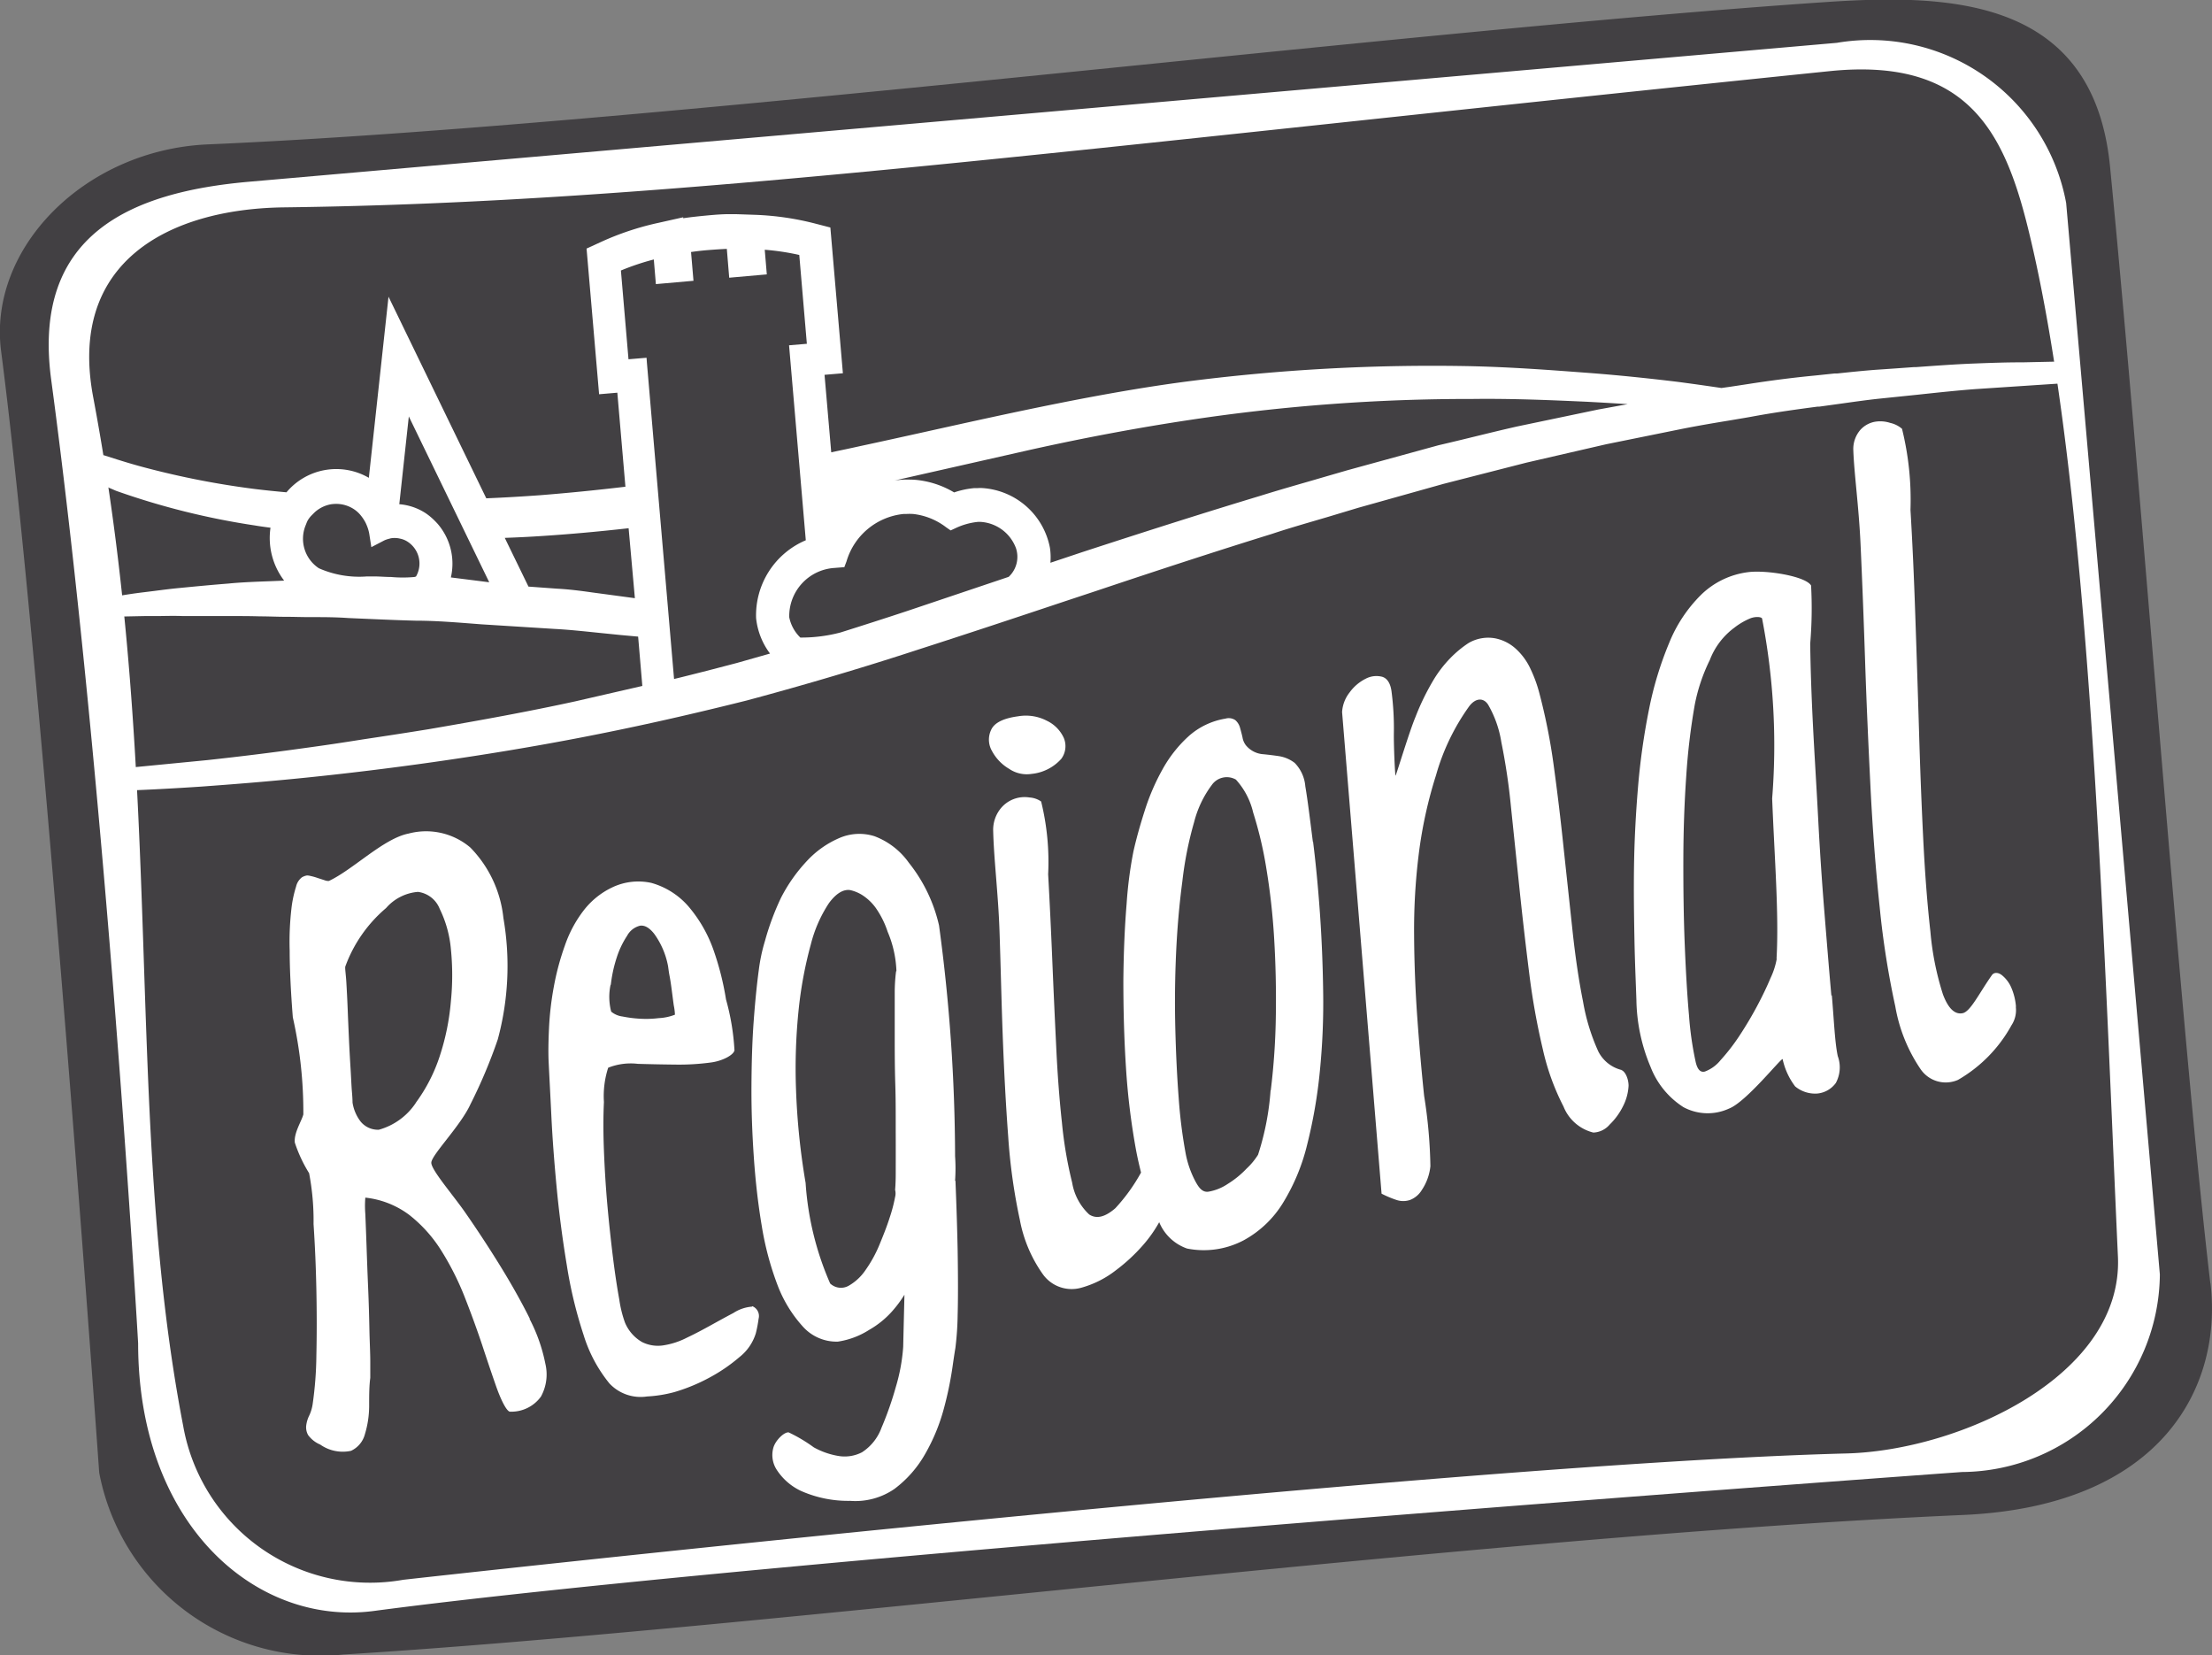 <?xml version="1.0" encoding="UTF-8"?>
<svg xmlns="http://www.w3.org/2000/svg" width="35.294" height="26.4" viewBox="0 0 35.294 26.4">
  <rect x="0" y="0" width="35.294" height="26.4" fill="#808080" stroke="none"/>
  <g transform="translate(-974.961 -858.105)">
    <path d="M254.231,312.578c.194,1.645-.773,3.553-3.946,3.693-7.814.344-18.977,1.8-25.841,2.226a3.59,3.59,0,0,1-3.9-2.9s-.9-12.76-1.565-17.889c-.214-1.641,1.33-3.214,3.3-3.3,7-.3,18.88-1.8,25.8-2.269,1.973-.134,4.284-.086,4.549,2.623.493,5.018,1.139,13.9,1.6,17.81" transform="translate(756 566)" fill="#424043"></path>
    <path d="M253.423,312.434a3.179,3.179,0,0,1-3.157,3.152s-18.823,1.353-25.337,2.216c-1.872.249-3.763-1.363-3.764-4.269,0,0-.5-8.763-1.388-15.377-.309-2.316,1.276-2.987,3.157-3.152l25.337-2.216a3.179,3.179,0,0,1,3.657,2.555Z" transform="translate(756 566)" fill="#fff"></path>
    <path d="M252.754,312.149c.087,1.9-2.52,3.094-4.333,3.141-6.5.168-23.026,2.015-23.026,2.015a3.027,3.027,0,0,1-3.511-2.454c-.966-5.01-.259-10.172-1.436-16.411-.409-2.166,1.218-3,3.032-3.027,6.181-.076,12.258-.9,24.673-2.173,2.194-.225,2.786.969,3.165,2.5.991,4,1.194,11.092,1.436,16.409" transform="translate(756 566)" fill="#424043"></path>
    <path d="M227.415,313.141q-.2-.4-.466-.832t-.564-.861c-.2-.288-.552-.69-.542-.8.011-.128.467-.585.624-.928a8.137,8.137,0,0,0,.436-1.034,4.482,4.482,0,0,0,.09-1.938,1.883,1.883,0,0,0-.528-1.124,1.091,1.091,0,0,0-.986-.222c-.4.079-.885.576-1.271.756a.173.173,0,0,1-.071-.013l-.109-.035a.883.883,0,0,0-.109-.031.258.258,0,0,0-.059-.009.231.231,0,0,0-.082.03.26.26,0,0,0-.093.148,1.863,1.863,0,0,0-.075.359,4.623,4.623,0,0,0-.027.662q0,.424.05,1.063a6.861,6.861,0,0,1,.168,1.55c-.028.108-.153.295-.136.449a2.244,2.244,0,0,0,.228.488,4.024,4.024,0,0,1,.071.812q.034.507.045,1.053t0,1.041a5.81,5.81,0,0,1-.059.775.652.652,0,0,1-.053.181.5.5,0,0,0-.05.163.252.252,0,0,0,.03.152.46.46,0,0,0,.193.152.626.626,0,0,0,.492.1.406.406,0,0,0,.221-.264,1.558,1.558,0,0,0,.068-.445c0-.167,0-.324.018-.454,0-.028,0-.116,0-.261s-.01-.318-.014-.52-.01-.42-.02-.653-.018-.452-.025-.656-.014-.38-.02-.525a1.6,1.6,0,0,1,0-.261,1.422,1.422,0,0,1,.7.275,2.217,2.217,0,0,1,.512.57,4.461,4.461,0,0,1,.372.737q.157.4.28.768c.081.246.155.466.222.657s.156.385.216.407a.582.582,0,0,0,.5-.24.733.733,0,0,0,.071-.522,2.662,2.662,0,0,0-.253-.719m-1.81-3.451a1.042,1.042,0,0,1-.594.435.357.357,0,0,1-.293-.133.661.661,0,0,1-.127-.3c0-.007,0-.062-.009-.164s-.013-.225-.022-.37-.018-.3-.026-.476-.015-.337-.021-.492-.014-.3-.021-.419-.023-.219-.017-.248a2.217,2.217,0,0,1,.651-.934.754.754,0,0,1,.509-.258.432.432,0,0,1,.347.271,1.825,1.825,0,0,1,.178.638,4.177,4.177,0,0,1,0,.839,3.81,3.81,0,0,1-.178.873,2.626,2.626,0,0,1-.381.742" transform="translate(756 566)" fill="#fff"></path>
    <path d="M230.959,312.948a.629.629,0,0,0-.294.1c-.112.059-.23.124-.355.193s-.253.138-.385.2a1.227,1.227,0,0,1-.382.125.564.564,0,0,1-.339-.054.643.643,0,0,1-.272-.312,1.852,1.852,0,0,1-.09-.366c-.034-.187-.068-.408-.1-.666s-.063-.538-.09-.84-.044-.593-.055-.873-.011-.538,0-.772a1.467,1.467,0,0,1,.068-.546.972.972,0,0,1,.473-.062c.2.006.4.01.606.012a3.767,3.767,0,0,0,.57-.035c.175-.025.35-.116.366-.192a3.749,3.749,0,0,0-.135-.812,4.5,4.5,0,0,0-.2-.79,2.187,2.187,0,0,0-.365-.653,1.22,1.22,0,0,0-.625-.416.967.967,0,0,0-.631.074,1.255,1.255,0,0,0-.451.366,1.955,1.955,0,0,0-.3.562,4.127,4.127,0,0,0-.176.658,4.865,4.865,0,0,0-.076.653c-.01.213-.013.394-.006.542.01.211.026.5.043.855s.046.741.085,1.151.093.823.162,1.238a7.014,7.014,0,0,0,.267,1.11,2.287,2.287,0,0,0,.412.774.681.681,0,0,0,.6.209,2.082,2.082,0,0,0,.434-.069,2.85,2.85,0,0,0,.548-.224,2.656,2.656,0,0,0,.492-.334.774.774,0,0,0,.263-.382,2.089,2.089,0,0,0,.044-.231.169.169,0,0,0-.1-.2m-2.258-5.127a2.166,2.166,0,0,1,.094-.434,1.407,1.407,0,0,1,.166-.348.32.32,0,0,1,.209-.161c.073-.009.148.034.224.131a1.276,1.276,0,0,1,.219.508c.006.032.011.089.025.161s.025.15.036.234.021.162.031.235a.869.869,0,0,1,.019.151.814.814,0,0,1-.261.055,1.625,1.625,0,0,1-.3.009,1.947,1.947,0,0,1-.274-.035.349.349,0,0,1-.182-.078.927.927,0,0,1-.01-.428" transform="translate(756 566)" fill="#fff"></path>
    <path d="M239.909,305.535c-.045-.351-.081-.654-.121-.889a.6.6,0,0,0-.17-.372.552.552,0,0,0-.249-.107q-.134-.02-.273-.033a.393.393,0,0,1-.257-.142.28.28,0,0,1-.053-.125c-.012-.054-.026-.105-.04-.155a.245.245,0,0,0-.074-.119.186.186,0,0,0-.157-.025,1.164,1.164,0,0,0-.591.283,2.059,2.059,0,0,0-.415.528,3.527,3.527,0,0,0-.283.657c-.075.234-.136.453-.181.654a6.561,6.561,0,0,0-.108.832q-.046.553-.052,1.226c0,.447.011.912.042,1.392a11.112,11.112,0,0,0,.164,1.33c.023.119.049.231.076.339a2.856,2.856,0,0,1-.41.569c-.165.143-.3.175-.417.1a.893.893,0,0,1-.272-.508,6.5,6.5,0,0,1-.163-.957q-.062-.567-.093-1.243c-.022-.451-.043-.909-.062-1.371s-.041-.912-.065-1.348a4.031,4.031,0,0,0-.112-1.161.366.366,0,0,0-.186-.064.492.492,0,0,0-.467.185.541.541,0,0,0-.112.352c.011.448.08,1.006.1,1.571s.031,1.128.052,1.687.049,1.1.087,1.606a9.178,9.178,0,0,0,.186,1.335,2.192,2.192,0,0,0,.368.87.565.565,0,0,0,.624.211,1.584,1.584,0,0,0,.538-.273,2.827,2.827,0,0,0,.433-.4,2.12,2.12,0,0,0,.261-.369.747.747,0,0,0,.444.42,1.363,1.363,0,0,0,.907-.133,1.674,1.674,0,0,0,.627-.6,3.222,3.222,0,0,0,.385-.934,7.884,7.884,0,0,0,.2-1.16,11,11,0,0,0,.053-1.268q-.009-.651-.052-1.26t-.109-1.135m-.678,3.967a4.3,4.3,0,0,1-.2,1.027,1.1,1.1,0,0,1-.183.221,1.5,1.5,0,0,1-.3.244.788.788,0,0,1-.307.124c-.1.015-.156-.068-.205-.156a1.572,1.572,0,0,1-.163-.47,7.844,7.844,0,0,1-.108-.865q-.039-.507-.054-1.109t.012-1.2q.027-.6.1-1.148a5.734,5.734,0,0,1,.188-.947,1.674,1.674,0,0,1,.282-.592.292.292,0,0,1,.385-.086,1.178,1.178,0,0,1,.275.525,6.2,6.2,0,0,1,.21.889,10.756,10.756,0,0,1,.125,1.12c.024.4.033.811.027,1.224a10.958,10.958,0,0,1-.081,1.2" transform="translate(756 566)" fill="#fff"></path>
    <path d="M244.835,309.173a.57.57,0,0,1-.371-.294,3.251,3.251,0,0,1-.245-.8q-.1-.5-.169-1.143t-.141-1.31q-.069-.668-.158-1.313a9.447,9.447,0,0,0-.228-1.149,2.157,2.157,0,0,0-.14-.385,1,1,0,0,0-.235-.324.686.686,0,0,0-.333-.168.621.621,0,0,0-.423.076,1.721,1.721,0,0,0-.288.238,1.891,1.891,0,0,0-.276.36,3.891,3.891,0,0,0-.283.583c-.1.238-.309.934-.317.934s-.03-.47-.027-.673a4.552,4.552,0,0,0-.037-.669c-.017-.13-.068-.21-.148-.235a.366.366,0,0,0-.263.03.707.707,0,0,0-.257.218.561.561,0,0,0-.121.315l.63,7.682a1.68,1.68,0,0,0,.237.1.34.34,0,0,0,.218,0,.382.382,0,0,0,.188-.16.835.835,0,0,0,.136-.378,7.831,7.831,0,0,0-.1-1.122q-.063-.6-.109-1.248c-.031-.431-.048-.868-.051-1.314a9.767,9.767,0,0,1,.076-1.31,7.028,7.028,0,0,1,.274-1.244,3.519,3.519,0,0,1,.53-1.1c.1-.131.224-.141.3-.026a1.734,1.734,0,0,1,.212.6,10.017,10.017,0,0,1,.154,1.037q.064.614.134,1.286t.155,1.35a11.265,11.265,0,0,0,.219,1.226,3.786,3.786,0,0,0,.33.913.69.69,0,0,0,.476.415.358.358,0,0,0,.26-.127,1.054,1.054,0,0,0,.213-.292.806.806,0,0,0,.089-.327c0-.109-.052-.232-.118-.252" transform="translate(756 566)" fill="#fff"></path>
    <path d="M248.182,307.988c-.036-.4-.072-.847-.111-1.328s-.073-.98-.1-1.5-.059-1.011-.083-1.488-.039-.909-.044-1.3a6.671,6.671,0,0,0,.014-.927c-.088-.15-.719-.251-1.006-.213a1.308,1.308,0,0,0-.744.356,2.284,2.284,0,0,0-.516.777,5.531,5.531,0,0,0-.321,1.061,10.893,10.893,0,0,0-.174,1.231c-.036.431-.058.852-.064,1.266s0,.8.007,1.175.022.69.031.96a2.849,2.849,0,0,0,.226,1.066,1.331,1.331,0,0,0,.523.641.815.815,0,0,0,.73.023c.273-.106.824-.8.854-.789a1.1,1.1,0,0,0,.2.436.5.5,0,0,0,.349.114.413.413,0,0,0,.3-.169.523.523,0,0,0,.031-.428c-.047-.217-.06-.568-.095-.972m-.879-.579a1.215,1.215,0,0,1-.1.308c-.058.139-.13.289-.215.448s-.179.317-.282.473a3.167,3.167,0,0,1-.3.387.583.583,0,0,1-.25.181c-.072.018-.118-.035-.145-.147a5.224,5.224,0,0,1-.107-.739c-.03-.337-.052-.718-.069-1.144s-.023-.876-.022-1.348.017-.921.047-1.346a10.362,10.362,0,0,1,.135-1.127,2.823,2.823,0,0,1,.24-.713,1.15,1.15,0,0,1,.39-.515,1.11,1.11,0,0,1,.253-.149c.082-.033.175-.027.191,0a10.621,10.621,0,0,1,.161,2.872c.037.942.11,1.849.07,2.556" transform="translate(756 566)" fill="#fff"></path>
    <path d="M251.127,308.16a.95.95,0,0,0-.074-.3.519.519,0,0,0-.151-.2c-.061-.048-.127-.046-.159,0-.205.291-.342.582-.467.607s-.23-.076-.314-.3a4.563,4.563,0,0,1-.2-1q-.074-.657-.115-1.488t-.068-1.759q-.028-.929-.059-1.819c-.02-.594-.045-1.147-.076-1.662a4.723,4.723,0,0,0-.135-1.294.431.431,0,0,0-.188-.094.513.513,0,0,0-.246-.018.415.415,0,0,0-.228.126.466.466,0,0,0-.115.33c.013.373.088.9.115,1.488s.051,1.21.073,1.872.052,1.333.086,2.015.084,1.32.147,1.915a13.74,13.74,0,0,0,.249,1.581,2.549,2.549,0,0,0,.4.995.486.486,0,0,0,.6.176,2.259,2.259,0,0,0,.853-.87.439.439,0,0,0,.07-.293" transform="translate(756 566)" fill="#fff"></path>
    <path d="M234.2,310.939a2.831,2.831,0,0,0,0-.39,27.735,27.735,0,0,0-.256-3.681,2.48,2.48,0,0,0-.481-1,1.181,1.181,0,0,0-.549-.424.8.8,0,0,0-.563.03,1.524,1.524,0,0,0-.517.367,2.553,2.553,0,0,0-.411.584,4.18,4.18,0,0,0-.256.688,2.8,2.8,0,0,0-.1.474c-.031.231-.058.5-.081.816s-.033.66-.035,1.034.012.751.038,1.129.067.741.126,1.092a4.8,4.8,0,0,0,.25.941,2.076,2.076,0,0,0,.4.66.721.721,0,0,0,.565.247,1.278,1.278,0,0,0,.5-.188,1.443,1.443,0,0,0,.362-.292,1.893,1.893,0,0,0,.2-.268c-.006.258-.013.532-.02.833a2.934,2.934,0,0,1-.118.64,5.27,5.27,0,0,1-.228.649.784.784,0,0,1-.311.391.6.6,0,0,1-.37.06,1.215,1.215,0,0,1-.4-.139,2.466,2.466,0,0,0-.4-.238c-.071-.008-.205.121-.242.236a.431.431,0,0,0,.049.357.934.934,0,0,0,.388.34,1.859,1.859,0,0,0,.784.159,1.1,1.1,0,0,0,.708-.19,1.811,1.811,0,0,0,.491-.559,3.019,3.019,0,0,0,.3-.73,5.548,5.548,0,0,0,.142-.7c.01-.069.023-.158.04-.26a4.793,4.793,0,0,0,.036-.527c.007-.246.007-.59,0-1.03-.006-.3-.017-.671-.035-1.109m-.948-3.339a2.8,2.8,0,0,0-.021.333c0,.186,0,.4,0,.657s0,.522.009.81.006.553.007.8,0,.452,0,.619-.01.264-.01.264a.229.229,0,0,1,0,.114,2.439,2.439,0,0,1-.088.333c-.043.136-.1.279-.164.434a2.059,2.059,0,0,1-.221.4.808.808,0,0,1-.268.249.251.251,0,0,1-.295-.036,4.77,4.77,0,0,1-.392-1.605,11.107,11.107,0,0,1-.153-1.492,9.093,9.093,0,0,1,.045-1.3,6.462,6.462,0,0,1,.192-1.015,2.14,2.14,0,0,1,.288-.655c.111-.152.23-.227.342-.208a.62.62,0,0,1,.19.079.8.8,0,0,1,.212.2,1.448,1.448,0,0,1,.193.385,1.754,1.754,0,0,1,.14.625" transform="translate(756 566)" fill="#fff"></path>
    <path d="M235.062,304.369a.5.5,0,0,0,.358.081.731.731,0,0,0,.475-.241.34.34,0,0,0,.04-.332.562.562,0,0,0-.271-.275.726.726,0,0,0-.458-.071q-.351.047-.429.213a.361.361,0,0,0,.011.339.727.727,0,0,0,.274.286" transform="translate(756 566)" fill="#fff"></path>
    <path d="M251.97,297.869l-.508.011-.231.005-.055,0c-.2,0-.441.008-.723.019s-.573.032-.921.057l-.034,0c-.193.014-.4.029-.613.043-.195.015-.4.036-.614.059l-.042,0-.305.032c-.346.033-.706.079-1.07.136l-.29.044-.136.019c-.192-.028-.43-.063-.715-.1-.4-.048-.873-.1-1.411-.141l-.081-.006c-.522-.039-1.113-.084-1.756-.1a30.651,30.651,0,0,0-4.609.249c-1.347.18-2.764.494-4.143.8-.34.075-.681.151-1.023.224-.155.035-.311.067-.466.1l-.107-1.236.293-.025-.2-2.325-.251-.065a4.488,4.488,0,0,0-.943-.137l-.322-.011-.093,0v0c-.117,0-.24.01-.367.022s-.257.026-.372.043v-.015l-.406.091a4.482,4.482,0,0,0-.9.3l-.236.108.2,2.324.291-.025.129,1.5c-.461.055-.916.1-1.355.135-.274.02-.558.037-.865.05l-1.56-3.216-.314,2.889a1.036,1.036,0,0,0-1.314.231c-.169-.015-.336-.032-.5-.052a13.463,13.463,0,0,1-1.749-.34c-.161-.042-.311-.087-.457-.133l-.221-.07.042.5.168.072a11.889,11.889,0,0,0,2.214.552c.081.014.165.025.248.036a1.12,1.12,0,0,0,.218.844l-.221.009c-.236.009-.46.017-.671.038-.28.022-.537.047-.763.069-.15.014-.288.032-.412.048l-.178.022c-.166.02-.295.041-.382.056l-.208.035.028.3.587-.012c.053,0,.109,0,.188,0,.119,0,.253-.006.413,0,.224,0,.476,0,.75,0,.157,0,.32,0,.489.005.132,0,.269.007.4.007s.25.005.379.005h.028c.193,0,.391,0,.6.015l.37.016c.231.01.466.02.706.026.344,0,.7.032,1.045.058l1.161.073c.231.012.462.037.707.062l.355.036.277.025.067.787-1.071.246c-.731.16-1.5.3-2.338.444l-.1.016c-.326.053-.64.1-.945.146-.331.053-.648.1-.944.14-.5.07-1.009.133-1.543.191l-1.5.146.012.341.152,0s.461-.012,1.249-.065l.12-.009c.551-.04,1.062-.084,1.56-.135.636-.065,1.315-.147,2.018-.247.856-.122,1.632-.252,2.371-.395s1.571-.323,2.625-.587c.943-.253,1.87-.528,2.755-.818.746-.24,1.5-.49,2.339-.77l.474-.157c1.08-.362,1.973-.652,2.811-.912.3-.1.6-.184.893-.271l.07-.021.419-.126,1.359-.381,1.321-.338,1.271-.293,1.214-.246c.253-.05.5-.092.745-.132l.1-.017c.1-.017.2-.033.295-.051.36-.066.709-.113,1.017-.154l.028,0,.369-.051c.2-.028.392-.055.577-.075l.621-.064c.362-.039.66-.07.928-.09l1.51-.1ZM225.6,301.3a.122.122,0,0,1-.027.009,2.045,2.045,0,0,1-.371,0c-.09,0-.183-.009-.272-.009-.039,0-.078,0-.115,0a1.588,1.588,0,0,1-.767-.131.564.564,0,0,1-.21-.685l.016-.041a.362.362,0,0,1,.019-.04.413.413,0,0,1,.055-.072l.053-.053a.524.524,0,0,1,.255-.128.474.474,0,0,1,.053-.006.516.516,0,0,1,.317.082.48.48,0,0,1,.118.109.675.675,0,0,1,.069.106.778.778,0,0,1,.034.081.641.641,0,0,1,.025.093l.034.218.192-.1a.3.3,0,0,1,.045-.02c.016-.006.032-.01.073-.021a.3.3,0,0,1,.059-.005.356.356,0,0,1,.089.01.338.338,0,0,1,.122.05.415.415,0,0,1,.134.552m.555.017a.974.974,0,0,0-.21-.854l-.021-.023c-.022-.023-.044-.045-.065-.064a.946.946,0,0,0-.111-.087.9.9,0,0,0-.416-.14l.152-1.4,1.283,2.645Zm2.245.238c-.175-.025-.364-.049-.555-.059l-.452-.033-.378-.777c.221-.008.419-.018.609-.031.419-.027.879-.068,1.367-.123l.1,1.116Zm2.855.974-.535.152-.383.1-.1.026c-.175.044-.348.089-.521.13l-.433-5.042-.006-.082-.288.024-.121-1.416a3.987,3.987,0,0,1,.525-.176l.033.393.6-.053-.039-.459c.09-.013.184-.024.287-.032s.193-.014.284-.018l.038.46.6-.053-.033-.393a3.88,3.88,0,0,1,.551.083l.121,1.417-.284.024.267,3.11a1.3,1.3,0,0,0-.793,1.241,1.134,1.134,0,0,0,.222.566m3.81-1.224-1.629.548c-.357.118-.713.232-1.056.34a2.446,2.446,0,0,1-.612.081.137.137,0,0,1-.029,0,.62.62,0,0,1-.177-.323.77.77,0,0,1,.715-.787l.164-.013.035-.093a1.06,1.06,0,0,1,.907-.755h.04a.926.926,0,0,1,.118,0,1.057,1.057,0,0,1,.524.212l.072.05.078-.036a1.091,1.091,0,0,1,.357-.1l.044,0a.644.644,0,0,1,.563.418.436.436,0,0,1-.114.457m9.407-2.668-1.292.27c-.413.093-.823.2-1.257.3l-1.458.4-.486.141-.023.007c-.295.085-.592.17-.887.262-.838.253-1.737.538-2.831.895l-.509.17a1.03,1.03,0,0,0-.008-.241,1.175,1.175,0,0,0-1.07-.95.536.536,0,0,0-.08,0l-.054,0a1.349,1.349,0,0,0-.324.069,1.457,1.457,0,0,0-.608-.2c-.057-.005-.117-.005-.18-.005a1.478,1.478,0,0,0-.163.015l2.175-.492c.9-.2,1.745-.355,2.521-.472a29.91,29.91,0,0,1,4.523-.337c.644-.008,1.254.019,1.814.044.232.012.455.025.665.039Z" transform="translate(756 566)" fill="#fff"></path>
  </g>
</svg>
